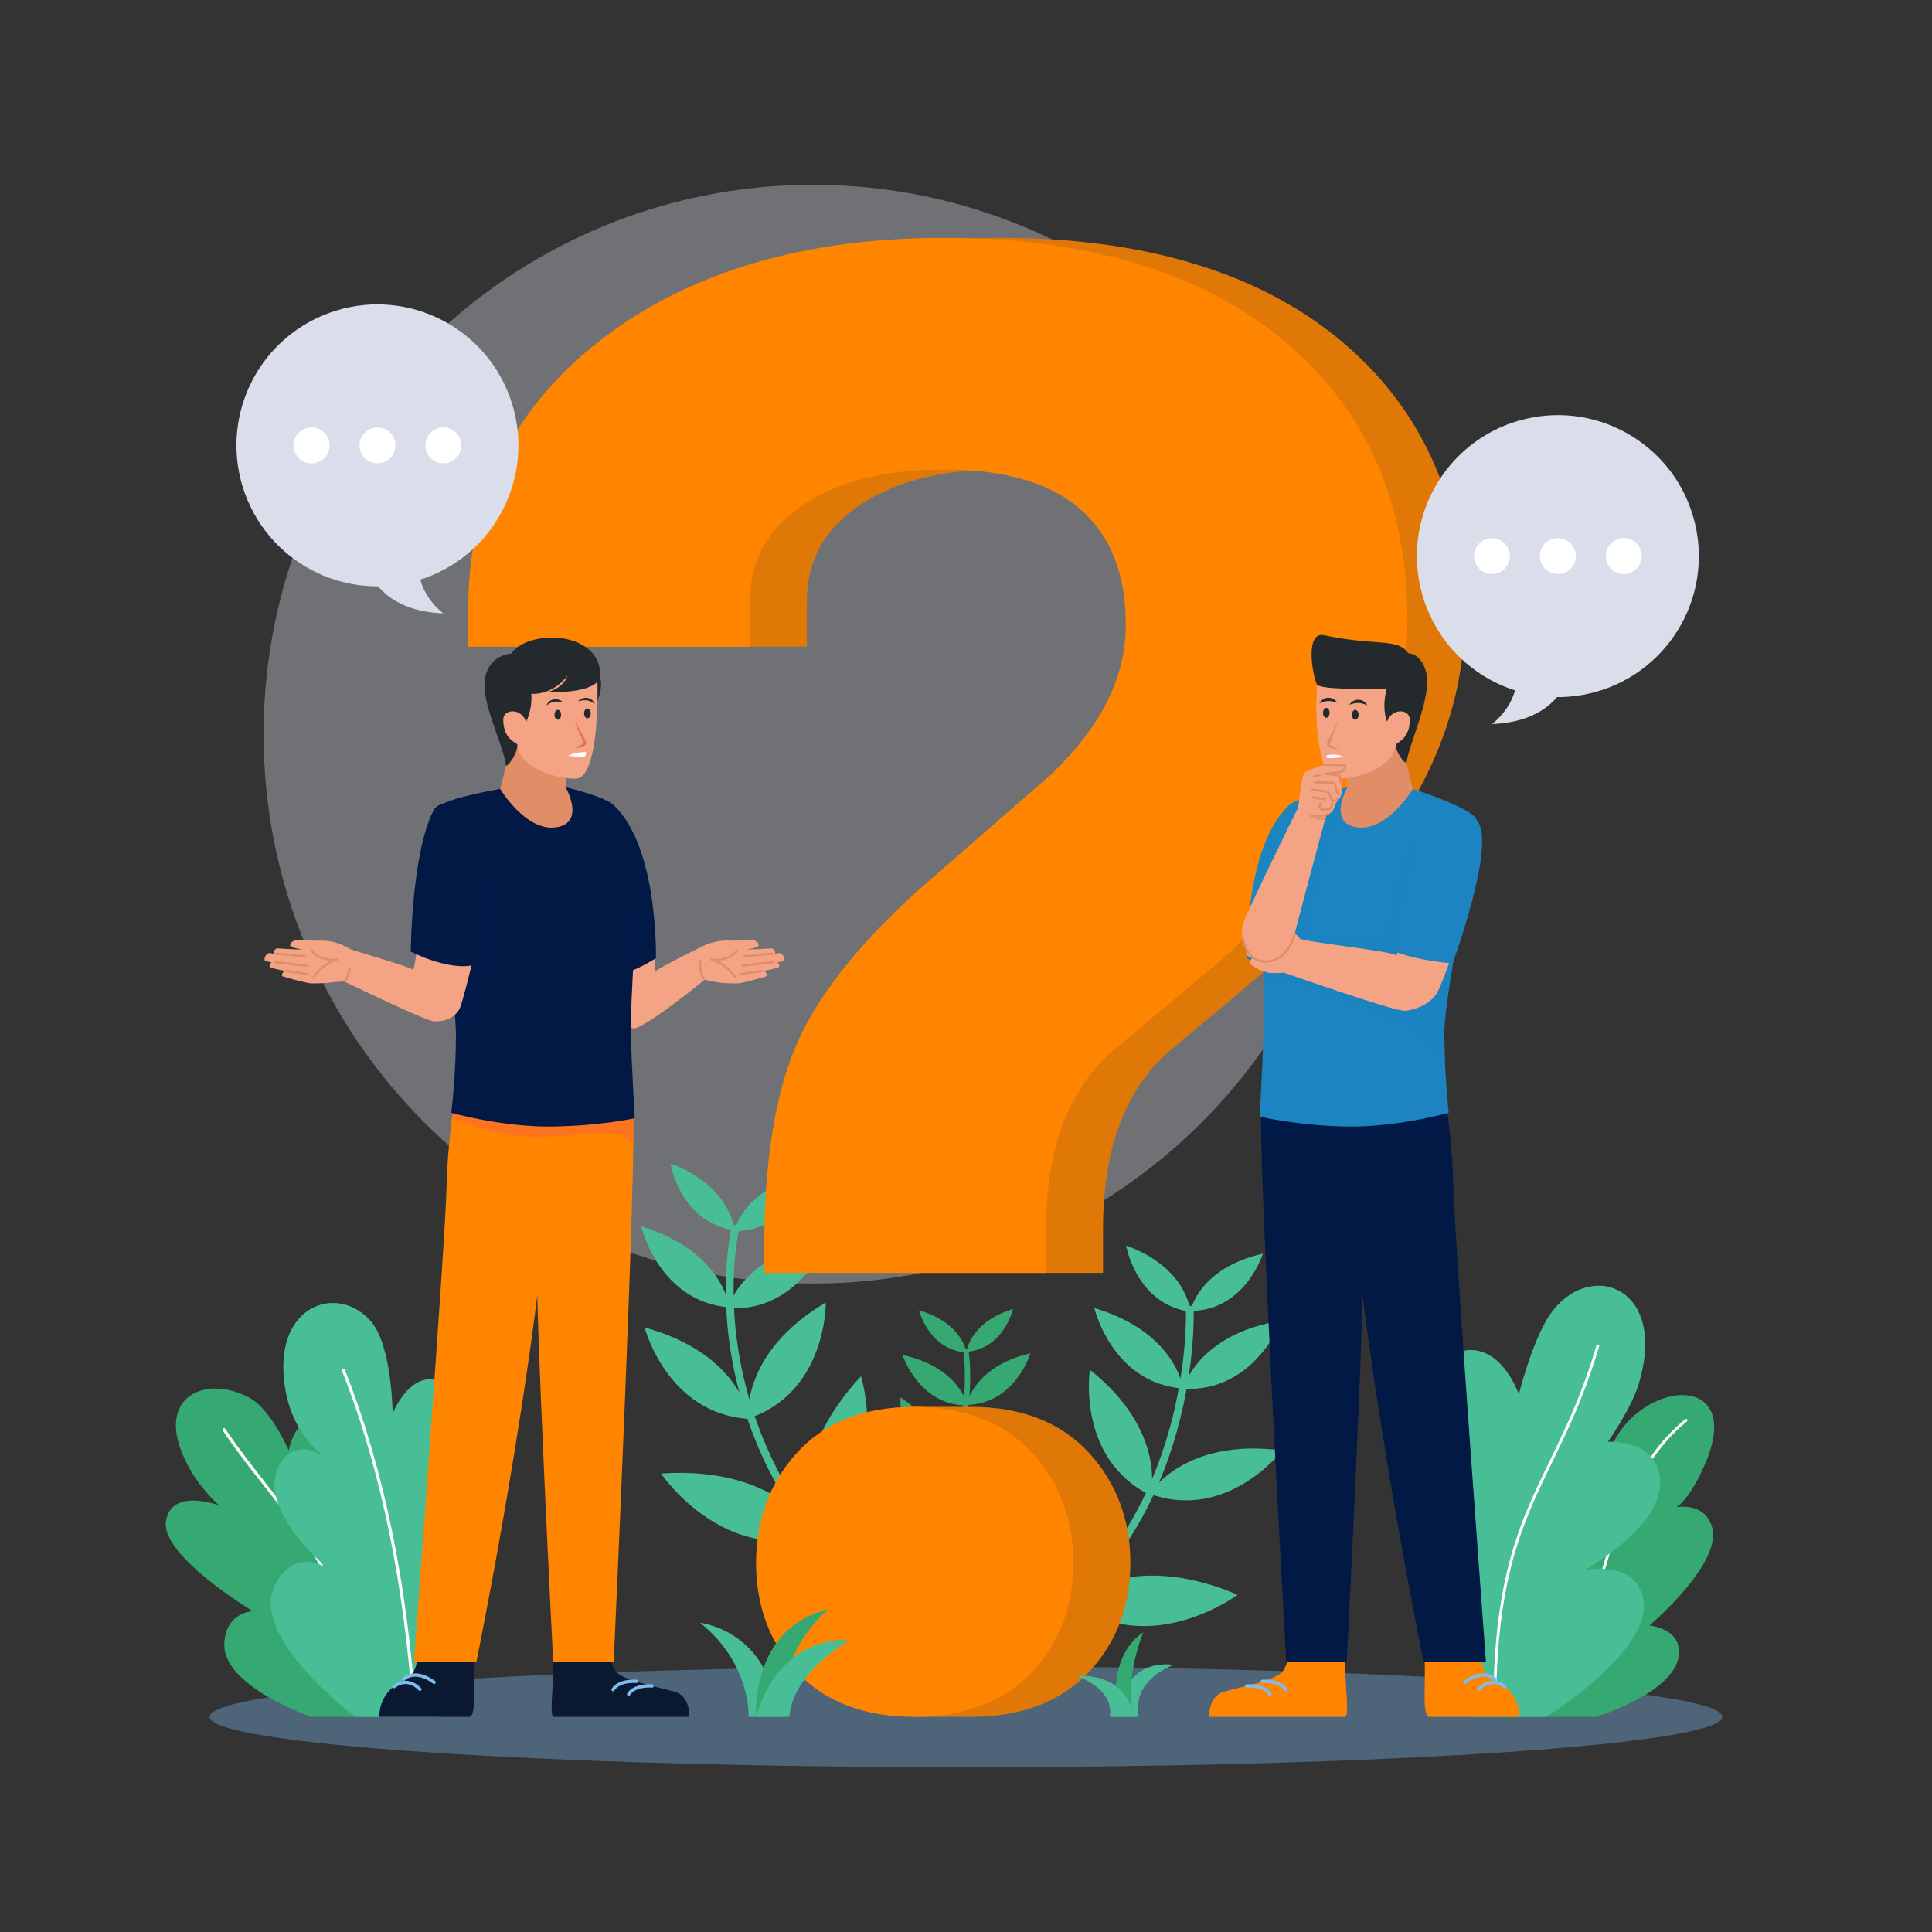 <svg xmlns="http://www.w3.org/2000/svg" width="500" height="500" viewBox="0 0 500 500" fill="none"><rect x="0" y="0" width="500" height="500" fill="#333333" stroke="none"/><g clip-path="url(#clip0_4037_356)"><path opacity="0.36" d="M210.403 332.187C288.928 332.187 352.585 268.53 352.585 190.005C352.585 111.48 288.928 47.823 210.403 47.823C131.878 47.823 68.221 111.48 68.221 190.005C68.221 268.53 131.878 332.187 210.403 332.187Z" fill="#DADEEA"></path><path opacity="0.36" d="M249.999 457.36C358.105 457.36 445.742 451.52 445.742 444.316C445.742 437.112 358.105 431.272 249.999 431.272C141.893 431.272 54.256 437.112 54.256 444.316C54.256 451.52 141.893 457.36 249.999 457.36Z" fill="#7DBBF1"></path><path d="M190.047 318.412C190.047 318.412 189.498 307.128 173.533 301.119C173.533 301.119 176.004 316.356 190.047 318.412Z" fill="#48BE97"></path><path d="M188.778 338.365C188.778 338.365 187.119 323.804 165.947 317.366C165.947 317.366 170.426 336.884 188.778 338.365Z" fill="#48BE97"></path><path d="M194.071 367.225C194.071 367.225 191.665 350.341 166.826 343.544C166.826 343.544 172.674 366.102 194.071 367.225Z" fill="#48BE97"></path><path d="M211.414 397.486C211.414 397.486 202.001 379.244 171.078 381.343C171.078 381.343 186.647 404.672 211.414 397.486Z" fill="#48BE97"></path><path d="M190.023 318.627C190.023 318.627 192.208 307.543 208.878 303.921C208.878 303.921 204.216 318.636 190.023 318.627Z" fill="#48BE97"></path><path d="M188.375 338.551C188.375 338.551 192.135 324.386 214.019 321.098C214.019 321.098 206.747 339.756 188.375 338.551Z" fill="#48BE97"></path><path d="M193.67 367.095C193.67 367.095 191.549 350.172 213.725 337.08C213.725 337.08 214.018 360.382 193.67 367.095Z" fill="#48BE97"></path><path d="M210.051 397.673C210.051 397.673 201.772 378.89 222.832 356.149C222.832 356.149 231.201 382.918 210.051 397.673Z" fill="#48BE97"></path><path d="M190.28 318.066C190.28 318.066 174.659 383.124 246.163 429.605" stroke="#48BE97" stroke-width="2.011" stroke-miterlimit="10" stroke-linecap="round"></path><path d="M308.086 339.287C308.086 339.287 310.191 328.188 326.835 324.446C326.835 324.446 322.279 339.194 308.086 339.287Z" fill="#48BE97"></path><path d="M306.176 359.411C306.176 359.411 309.834 345.219 331.694 341.774C331.694 341.774 324.557 360.484 306.176 359.411Z" fill="#48BE97"></path><path d="M297.529 386.597C297.529 386.597 306.318 371.981 331.843 375.39C331.843 375.39 317.676 393.892 297.529 386.597Z" fill="#48BE97"></path><path d="M276.889 414.645C276.889 414.645 291.797 400.535 320.293 412.726C320.293 412.726 297.894 429.606 276.889 414.645Z" fill="#48BE97"></path><path d="M308.077 339.502C308.077 339.502 307.447 328.222 291.439 322.328C291.439 322.328 294.019 337.547 308.077 339.502Z" fill="#48BE97"></path><path d="M306.184 359.355C306.184 359.355 304.421 344.806 283.203 338.521C283.203 338.521 287.821 358.006 306.184 359.355Z" fill="#48BE97"></path><path d="M297.759 386.999C297.759 386.999 302.202 370.533 282.051 354.497C282.051 354.497 278.536 377.534 297.759 386.999Z" fill="#48BE97"></path><path d="M277.302 415.015C277.302 415.015 288.101 397.558 270.392 372.121C270.392 372.121 258.398 397.475 277.302 415.015Z" fill="#48BE97"></path><path d="M307.904 338.912C307.904 338.912 310.192 393.57 267.395 422.369" stroke="#48BE97" stroke-width="2.011" stroke-miterlimit="10" stroke-linecap="round"></path><path d="M103.223 444.318C108.051 433.848 116.648 403.132 103.403 396.708C95.097 392.68 92.658 399.578 92.658 399.578C92.658 399.578 98.66 365.977 84.432 365.905C76.136 365.863 74.737 375.387 74.737 375.387C74.737 375.387 70.229 364.88 64.709 361.826C52.715 355.19 38.437 362.051 49.502 380.823C52.502 385.913 56.667 389.577 56.667 389.577C56.667 389.577 44.163 384.866 42.94 393.809C41.717 402.752 65.419 416.955 65.419 416.955C65.419 416.955 58.325 417.225 58.047 425.419C57.67 436.491 80.526 444.317 80.526 444.317H103.223V444.318Z" fill="#36A871"></path><path d="M57.967 370.011C73.514 392.805 86.286 399.578 96.682 442.026" stroke="white" stroke-width="0.794" stroke-miterlimit="10" stroke-linecap="round"></path><path d="M113.767 444.318C113.256 428.754 136.229 396.419 122.314 388.578C113.588 383.661 111.125 392.549 111.125 392.549C111.125 392.549 130.781 359.241 111.975 357.009C105.421 356.231 101.62 365.809 101.62 365.809C101.62 365.809 101.462 348.66 96.213 342.236C87.65 331.756 69.729 337.613 73.956 360.206C76.274 372.597 84.787 377.502 84.787 377.502C84.787 377.502 76.177 370.93 72.069 379.559C66.566 391.12 85.016 406.056 85.016 406.056C85.016 406.056 76.76 399.94 71.305 409.943C63.934 423.458 91.963 444.319 91.963 444.319H113.767V444.318Z" fill="#48BE97"></path><path d="M88.894 354.676C99.418 381.397 104.903 410.716 107.175 441.69" stroke="white" stroke-width="0.794" stroke-miterlimit="10" stroke-linecap="round"></path><path d="M390.146 444.318C393.566 431.68 377.085 406.782 389.887 400.415C397.915 396.423 402.229 400.506 402.229 400.506C402.229 400.506 392.777 375.41 408.463 373.598C413.93 372.966 415.587 377.838 415.587 377.838C415.587 377.838 417.759 370.406 423.621 365.742C434.734 356.901 449.215 360.178 441.423 378.524C437.15 388.585 433.775 390.06 433.775 390.06C433.775 390.06 441.499 388.564 443.165 395.57C445.397 404.958 426.898 420.671 426.898 420.671C426.898 420.671 433.546 421.297 434.422 426.27C436.358 437.265 413.043 444.317 413.043 444.317H390.146V444.318Z" fill="#36A871"></path><path d="M436.357 367.578C415.072 384.86 414.284 420.032 403.502 440.342" stroke="white" stroke-width="0.725" stroke-miterlimit="10" stroke-linecap="round"></path><path d="M380.524 444.318C372.818 431.643 356.054 394.455 368.342 386.678C376.048 381.801 380.346 390.153 380.346 390.153C380.346 390.153 365.581 349.473 380.501 349.387C389.2 349.336 393.068 360.867 393.068 360.867C393.068 360.867 396.021 348.934 400.158 341.762C409.68 325.256 432.011 331.848 424.129 358.047C422.132 364.686 416.13 373.111 416.13 373.111C416.13 373.111 429.999 372.278 429.63 384.278C429.281 395.662 410.062 406.368 410.062 406.368C410.062 406.368 422.84 403.52 425.197 413.441C428.382 426.846 400.157 444.32 400.157 444.32H380.524V444.318Z" fill="#48BE97"></path><path d="M413.503 348.343C402.766 384.726 387.036 390.153 386.812 441.544" stroke="white" stroke-width="0.725" stroke-miterlimit="10" stroke-linecap="round"></path><path d="M250.111 349.872C250.111 349.872 250.981 342.164 262.182 338.745C262.182 338.745 259.823 349.077 250.111 349.872Z" fill="#36A871"></path><path d="M250.107 363.598C250.107 363.598 251.88 353.693 266.669 350.209C266.669 350.209 262.746 363.386 250.107 363.598Z" fill="#36A871"></path><path d="M245.219 383.141C245.219 383.141 247.606 371.677 264.922 368.107C264.922 368.107 259.929 383.307 245.219 383.141Z" fill="#36A871"></path><path d="M232.012 403.116C232.012 403.116 239.259 391.029 260.356 393.819C260.356 393.819 248.667 409.123 232.012 403.116Z" fill="#36A871"></path><path d="M250.117 350.019C250.117 350.019 249.105 342.329 237.842 339.118C237.842 339.118 240.392 349.405 250.117 350.019Z" fill="#36A871"></path><path d="M250.375 363.743C250.375 363.743 248.418 353.873 233.568 350.663C233.568 350.663 237.734 363.766 250.375 363.743Z" fill="#36A871"></path><path d="M245.497 383.069C245.497 383.069 247.691 371.567 233.069 361.627C233.069 361.627 231.849 377.58 245.497 383.069Z" fill="#36A871"></path><path d="M232.939 403.304C232.939 403.304 239.433 390.796 225.998 374.293C225.998 374.293 219.092 392.269 232.939 403.304Z" fill="#36A871"></path><path d="M249.967 349.624C249.967 349.624 257.825 394.884 206.799 423.604" stroke="#36A871" stroke-width="1.381" stroke-miterlimit="10" stroke-linecap="round"></path><path d="M251.334 444.318C238.318 444.318 238.952 444.318 236.598 444.318C226.353 444.318 210.404 415.609 210.404 404.481C210.404 393.425 226.291 364.089 236.598 364.089C241.655 364.089 238.239 364.089 251.334 364.089C264.386 364.089 274.698 368.15 281.984 376.157C288.987 383.865 292.535 393.393 292.535 404.481C292.535 415.642 288.943 425.123 281.861 432.66C274.576 440.399 264.308 444.318 251.334 444.318ZM212.354 329.431L212.581 317.906C212.973 298.013 215.67 282.484 220.828 270.429C226.036 258.256 235.997 245.479 251.278 231.367L251.516 231.153L286.92 200.27C299.814 187.875 306.083 175.257 306.083 161.703C306.083 148.811 302.393 139.164 294.802 132.21C287.033 125.103 274.967 121.497 258.945 121.497C243.014 121.497 230.276 124.94 221.083 131.73C212.713 137.909 208.816 145.637 208.816 156.052V167.354H135.762L135.929 155.888C136.342 127.417 148.439 104.146 171.883 86.722C194.344 70.027 223.636 61.562 258.945 61.562C295.697 61.562 325.03 70.273 346.13 87.452C367.923 105.203 378.972 129.71 378.972 160.295C378.972 190.38 362.88 219.929 331.143 248.12L330.9 248.33L301.529 272.963C290.721 283.245 285.467 298.022 285.467 318.129V329.431H212.354Z" fill="#DF7807"></path><path d="M236.597 444.318C223.581 444.318 213.335 440.373 206.143 432.592C199.191 425.067 195.666 415.609 195.666 404.481C195.666 393.425 199.147 383.922 206.013 376.234C213.212 368.174 223.501 364.088 236.596 364.088C249.648 364.088 259.96 368.149 267.246 376.156C274.249 383.864 277.797 393.392 277.797 404.48C277.797 415.641 274.205 425.122 267.123 432.659C259.839 440.399 249.571 444.318 236.597 444.318ZM197.617 329.431L197.844 317.906C198.236 298.013 200.933 282.484 206.091 270.429C211.3 258.256 221.26 245.479 236.541 231.367L236.779 231.153L272.183 200.27C285.077 187.875 291.346 175.257 291.346 161.703C291.346 148.811 287.656 139.164 280.065 132.21C272.296 125.103 260.23 121.497 244.208 121.497C228.277 121.497 215.539 124.94 206.346 131.73C197.976 137.909 194.079 145.637 194.079 156.052V167.354H121.025L121.192 155.888C121.605 127.417 133.702 104.146 157.146 86.722C179.607 70.027 208.899 61.562 244.209 61.562C280.961 61.562 310.294 70.273 331.394 87.452C353.187 105.203 364.236 129.71 364.236 160.295C364.236 190.38 348.144 219.929 316.407 248.12L316.164 248.33L286.793 272.963C275.985 283.245 270.732 298.022 270.732 318.129V329.431H197.617Z" fill="#FF8500"></path><path d="M143.206 428.689C143.574 433.447 142.01 444.067 143.251 444.318H178.389C178.389 444.318 178.739 438.968 174.577 437.808C169.018 436.259 162.251 435.114 159.723 432.893C158.475 431.797 157.87 428.689 157.87 428.689H143.206Z" fill="#0A1930"></path><path d="M168.749 436.322C168.749 436.322 164.284 435.918 162.684 438.459" stroke="#7DBBF1" stroke-width="0.848" stroke-miterlimit="10" stroke-linecap="round" stroke-linejoin="round"></path><path d="M164.719 435.13C164.719 435.13 160.254 434.725 158.654 437.267" stroke="#7DBBF1" stroke-width="0.848" stroke-miterlimit="10" stroke-linecap="round" stroke-linejoin="round"></path><path d="M122.73 428.689C122.281 435.522 123.467 443.744 121.542 444.318H98.188C98.188 444.318 97.856 440.492 100.971 437.31C102.247 436.006 105.262 434.515 106.631 433.141C107.874 431.894 108.067 428.689 108.067 428.689H122.73Z" fill="#0A1930"></path><path d="M108.673 437.179C108.673 437.179 105.684 433.663 101.926 436.504" stroke="#7DBBF1" stroke-width="0.848" stroke-miterlimit="10" stroke-linecap="round" stroke-linejoin="round"></path><path d="M112.348 435.395C112.348 435.395 107.871 431.713 104.447 434.59" stroke="#7DBBF1" stroke-width="0.848" stroke-miterlimit="10" stroke-linecap="round" stroke-linejoin="round"></path><path d="M168.71 238.646C169.725 244.946 169.394 251.677 169.713 251.344C170.551 250.44 180.559 245.527 181.361 245.115C185.016 243.236 187.929 243.346 189.96 243.446C190.631 243.479 192.646 243.323 192.646 243.323C192.646 243.323 194.229 242.941 195.333 243.447C196.45 243.952 196.765 244.829 195.732 245.173C194.808 245.481 193.077 245.747 193.077 245.747C193.077 245.747 196.658 245.674 199.481 245.45C200.543 245.366 200.664 246.808 200.664 246.808C200.664 246.808 201.112 246.742 201.337 246.692C202.775 246.375 203.331 248.532 202.757 248.697C201.794 248.975 201.134 249.061 201.134 249.061C201.496 249.203 202.13 250.204 201.223 250.471C200.236 250.762 197.589 251.295 197.589 251.295C198.216 251.295 198.737 252.504 198.372 252.637C196.913 253.167 191.957 254.401 191.245 254.472C190.613 254.535 187.375 254.499 185.939 254.273C184.796 254.1 182.375 253.542 182.375 253.542C182.375 253.542 166.179 266.759 163.772 266.161C161.99 265.709 158.559 263.581 158.001 260.403C157.429 257.212 153.588 238.259 153.588 238.259C155.09 228.699 167.173 229.112 168.71 238.646Z" fill="#F4A484"></path><path d="M181.17 248.735C181.17 248.735 181.089 251.823 182.101 253.227" stroke="#E08D68" stroke-width="0.565" stroke-miterlimit="10" stroke-linecap="round" stroke-linejoin="round"></path><path d="M190.664 246.076C190.664 246.076 189.065 248.741 184.092 248.388C187.868 249.076 190.255 252.922 190.255 252.922" stroke="#E08D68" stroke-width="0.565" stroke-miterlimit="10" stroke-linecap="round" stroke-linejoin="round"></path><path d="M197.245 251.28L191.822 252.059" stroke="#E08D68" stroke-width="0.565" stroke-miterlimit="10" stroke-linecap="round" stroke-linejoin="round"></path><path d="M200.318 248.975L192.156 249.921" stroke="#E08D68" stroke-width="0.565" stroke-miterlimit="10" stroke-linecap="round" stroke-linejoin="round"></path><path d="M199.985 246.811L192.578 247.507" stroke="#E08D68" stroke-width="0.565" stroke-miterlimit="10" stroke-linecap="round" stroke-linejoin="round"></path><path d="M153.658 171.374C153.658 171.374 155.16 172.942 155.524 176.419C155.888 179.896 153.178 184.513 153.178 184.513L153.658 171.374Z" fill="#24292D"></path><path d="M163.83 285.516C164.965 296.294 158.827 430.133 158.827 430.133H143.17C143.17 430.133 138.261 334.924 138.922 321.031C139.583 307.139 136.579 293.961 137.463 285.515C138.347 277.071 161.914 267.335 163.83 285.516Z" fill="#FF8500"></path><path d="M142.885 285.914C142.9 334.304 123.276 430.133 123.276 430.133H107.139C107.139 430.133 115.272 321.113 115.574 307.17C115.791 297.16 116.921 290.195 117.908 281.718C119.575 267.406 142.88 267.695 142.885 285.914Z" fill="#FF8500"></path><path opacity="0.36" d="M163.93 295.62C163.218 295.224 162.404 294.761 161.579 294.252C159.251 292.839 158.561 293.156 142.727 294.139C142.523 294.15 142.32 294.162 142.105 294.173C140.545 294.263 139.008 294.275 137.516 294.218C127.525 293.811 119.376 290.319 117.002 289.2C117.296 286.759 117.612 284.306 117.906 281.718C119.353 269.376 136.894 267.884 141.675 279.412C148.762 273.953 162.392 271.862 163.827 285.515C163.975 286.94 163.997 290.5 163.93 295.62Z" fill="#FE5456"></path><path d="M158.92 208.513C170.402 219.289 169.76 247.96 169.76 247.96C169.76 247.96 159.187 254.988 152.898 252.246C152.898 252.246 148.141 222.843 150.652 213.776C152.186 208.237 156.785 206.509 158.92 208.513Z" fill="#021946"></path><path opacity="0.36" d="M166.888 235.761C166.734 241.259 166.776 246.432 166.461 249.846C162.833 251.7 156.967 254.016 152.898 252.242C152.898 252.242 148.14 222.845 150.649 213.78C151.327 211.361 152.582 209.666 153.96 208.705L158.922 208.513C158.922 208.513 158.933 208.524 158.945 208.536C159.499 209.124 167.453 215.629 166.888 235.761Z" fill="#021946"></path><path d="M129.464 204.168C129.464 204.168 112.625 206.935 112.11 210.007C111.595 213.079 118.004 257.368 118.004 267.764C118.004 278.16 116.789 288.001 116.789 288.001C116.789 288.001 130.281 291.781 143.165 291.545C156.049 291.309 164.27 289.388 164.27 289.388C164.27 289.388 163.523 276.601 163.266 268.095C163.009 259.589 165.019 234.776 165.039 225.686C165.057 217.78 161.342 211.323 158.92 208.513C156.919 206.191 146.397 203.748 146.397 203.748L129.464 204.168Z" fill="#021946"></path><path opacity="0.36" d="M121.433 264.324C119.986 266.935 118.845 269.116 117.952 270.925C117.986 269.885 117.997 268.823 117.997 267.76C117.997 260.854 115.16 238.973 113.42 224.179L126.44 216.629C128.045 221.681 128.045 252.378 121.433 264.324Z" fill="#021946"></path><path d="M130.997 197.959L129.463 204.205C129.463 204.205 136.075 215.224 143.88 214.122C151.685 213.02 146.397 203.747 146.397 203.747L146.708 199.611L132.31 191.077L130.997 197.959Z" fill="#E08D68"></path><path d="M154.42 174.355C154.827 176.427 154.655 183.189 154.249 188.41C153.856 193.46 152.497 200.779 149.629 201.419C146.761 202.06 134.441 199.68 133.866 192.596C131.767 190.939 123.791 181.173 126.6 176.34C131.593 167.747 153.112 167.692 154.42 174.355Z" fill="#F4A484"></path><path d="M144.359 186.261C144.832 186.261 145.216 185.688 145.216 184.981C145.216 184.274 144.832 183.701 144.359 183.701C143.886 183.701 143.502 184.274 143.502 184.981C143.502 185.688 143.886 186.261 144.359 186.261Z" fill="#24292D"></path><path d="M152.876 184.624C152.876 185.331 152.492 185.904 152.019 185.904C151.546 185.904 151.162 185.331 151.162 184.624C151.162 183.917 151.546 183.344 152.019 183.344C152.492 183.344 152.876 183.917 152.876 184.624Z" fill="#24292D"></path><path d="M145.801 181.863C144.98 181.646 144.221 181.496 143.497 181.602C142.767 181.681 142.129 182.077 141.436 182.581C141.595 182.19 141.824 181.799 142.18 181.524C142.515 181.224 142.96 181.043 143.412 180.979C144.325 180.863 145.236 181.219 145.801 181.863Z" fill="#24292D"></path><path d="M149.598 181.506C150.163 180.862 151.074 180.506 151.987 180.623C152.438 180.687 152.883 180.868 153.219 181.168C153.575 181.442 153.804 181.834 153.963 182.225C153.27 181.721 152.632 181.325 151.902 181.246C151.178 181.138 150.419 181.288 149.598 181.506Z" fill="#24292D"></path><path d="M148.97 186.505C149.09 187.243 149.492 187.906 149.848 188.566L150.976 190.55C151.165 190.886 151.359 191.218 151.519 191.596C151.591 191.791 151.681 191.977 151.688 192.265C151.683 192.35 151.686 192.425 151.639 192.547C151.595 192.661 151.555 192.689 151.509 192.761C151.419 192.87 151.32 192.956 151.222 193.015C150.832 193.265 150.45 193.366 150.059 193.444C149.671 193.519 149.283 193.559 148.887 193.541L148.873 193.469C149.554 193.125 150.302 192.838 150.795 192.441C150.912 192.338 150.968 192.249 150.933 192.282C150.919 192.19 150.885 192.011 150.829 191.849C150.723 191.513 150.584 191.161 150.439 190.815L149.513 188.728C149.241 188.017 148.921 187.294 148.896 186.508L148.97 186.505Z" fill="#E5744C"></path><path d="M151.669 194.649C151.669 194.649 149.345 194.434 147.047 195.582C147.047 195.582 150.996 196.156 151.355 195.761C151.715 195.367 151.669 194.649 151.669 194.649Z" fill="white"></path><path d="M154.802 176.15C154.175 177.494 149.893 179.454 142.032 179.021C142.032 179.021 145.966 177.944 146.829 174.865C146.829 174.865 143.661 179.714 137.493 179.59C137.493 179.59 138.036 183.921 135.374 188.37C135.374 188.37 133.602 190.712 133.865 192.595C134.112 194.365 132.238 197.528 130.996 198.246C130.248 192.644 124.382 181.692 125.524 175.522C126.679 169.282 132.308 169.173 132.308 169.173C134.87 165.099 144.334 163.428 150.506 166.794C155.075 169.288 155.944 173.704 154.802 176.15Z" fill="#24292D"></path><path d="M136.017 186.454C134.703 183.219 130.272 183.485 130.248 186.21C130.209 190.686 132.908 192.012 133.865 192.596C134.822 193.18 136.81 188.405 136.017 186.454Z" fill="#F4A484"></path><path d="M109.038 238.818C108.023 245.118 107.17 251.313 106.851 250.981C106.013 250.077 91.482 246.126 90.577 245.584C86.33 243.044 83.358 243.446 81.483 243.446L78.797 243.323C78.797 243.323 77.214 242.941 76.11 243.447C74.993 243.952 74.678 244.829 75.711 245.173C76.635 245.481 78.366 245.747 78.366 245.747C78.366 245.747 74.785 245.674 71.962 245.45C70.9 245.366 70.779 246.808 70.779 246.808C70.779 246.808 70.331 246.742 70.106 246.692C68.668 246.375 68.112 248.532 68.686 248.697C69.648 248.975 70.309 249.061 70.309 249.061C69.947 249.203 69.313 250.204 70.22 250.471C71.207 250.762 73.854 251.295 73.854 251.295C73.227 251.295 72.706 252.504 73.071 252.637C74.53 253.167 79.487 254.401 80.198 254.472C80.83 254.535 84.068 254.499 85.504 254.273C86.647 254.1 89.056 254 89.056 254C89.056 254 109.619 263.965 112.079 264.275C114.308 264.556 118.017 263.769 119.212 260.403C120.297 257.348 124.806 238.739 124.806 238.739C123.303 229.178 110.574 229.283 109.038 238.818Z" fill="#F4A484"></path><path d="M89.316 253.764C89.316 253.764 90.283 252.434 90.525 250.581" stroke="#E08D68" stroke-width="0.565" stroke-miterlimit="10" stroke-linecap="round" stroke-linejoin="round"></path><path d="M80.777 246.076C80.777 246.076 82.376 248.741 87.349 248.388C83.573 249.076 81.186 252.922 81.186 252.922" stroke="#E08D68" stroke-width="0.565" stroke-miterlimit="10" stroke-linecap="round" stroke-linejoin="round"></path><path d="M74.197 251.28L79.62 252.059" stroke="#E08D68" stroke-width="0.565" stroke-miterlimit="10" stroke-linecap="round" stroke-linejoin="round"></path><path d="M71.123 248.976L79.286 249.922" stroke="#E08D68" stroke-width="0.565" stroke-miterlimit="10" stroke-linecap="round" stroke-linejoin="round"></path><path d="M71.457 246.812L78.864 247.508" stroke="#E08D68" stroke-width="0.565" stroke-miterlimit="10" stroke-linecap="round" stroke-linejoin="round"></path><path d="M112.08 209.98C106.497 221.117 106.303 246.273 106.303 246.273C106.303 246.273 117.313 252.002 123.859 249.346C123.859 249.346 128.105 225.403 126.443 216.624C125.428 211.263 114.798 204.56 112.08 209.98Z" fill="#021946"></path><path d="M348.165 428.689C347.797 433.447 349.361 444.067 348.12 444.318H312.982C312.982 444.318 312.632 438.968 316.794 437.808C322.353 436.259 329.12 435.114 331.648 432.893C332.896 431.797 333.501 428.689 333.501 428.689H348.165Z" fill="#FF8500"></path><path d="M322.621 436.322C322.621 436.322 327.086 435.917 328.686 438.459" stroke="#7DBBF1" stroke-width="0.848" stroke-miterlimit="10" stroke-linecap="round" stroke-linejoin="round"></path><path d="M326.65 435.13C326.65 435.13 331.115 434.725 332.715 437.267" stroke="#7DBBF1" stroke-width="0.848" stroke-miterlimit="10" stroke-linecap="round" stroke-linejoin="round"></path><path d="M368.641 428.689C369.09 435.522 367.904 443.744 369.829 444.318H393.183C393.183 444.318 393.515 440.492 390.4 437.31C389.124 436.006 386.109 434.515 384.74 433.141C383.497 431.894 383.305 428.689 383.305 428.689H368.641Z" fill="#FF8500"></path><path d="M382.699 437.179C382.699 437.179 385.688 433.663 389.446 436.504Z" fill="#FF8500"></path><path d="M382.699 437.179C382.699 437.179 385.688 433.663 389.446 436.504" stroke="#7DBBF1" stroke-width="0.848" stroke-miterlimit="10" stroke-linecap="round" stroke-linejoin="round"></path><path d="M379.023 435.395C379.023 435.395 383.5 431.713 386.925 434.59Z" fill="#FF8500"></path><path d="M379.023 435.395C379.023 435.395 383.5 431.713 386.925 434.59" stroke="#7DBBF1" stroke-width="0.848" stroke-miterlimit="10" stroke-linecap="round" stroke-linejoin="round"></path><path d="M326.452 285.104C325.317 295.882 332.876 430.133 332.876 430.133H348.532C348.532 430.133 353.441 334.924 352.78 321.031C352.119 307.139 355.123 293.961 354.239 285.515C353.356 277.071 328.368 266.923 326.452 285.104Z" fill="#021946"></path><path d="M348.82 285.914C348.805 334.304 368.429 430.133 368.429 430.133H384.566C384.566 430.133 376.433 321.113 376.131 307.17C375.914 297.16 374.784 290.195 373.797 281.718C372.13 267.406 348.825 267.695 348.82 285.914Z" fill="#021946"></path><path opacity="0.36" d="M374.764 289.607C372.051 290.805 364.004 293.936 354.205 293.97C353.301 293.97 352.374 293.947 351.447 293.891C350.599 293.846 349.774 293.789 348.972 293.755C337.15 293.133 330.64 293.405 328.594 293.97C327.792 294.185 327.046 294.863 326.435 295.643C326.311 290.297 326.299 286.567 326.457 285.109C327.904 271.343 342.574 273.818 350 279.481C351.175 276.599 353.142 274.531 355.459 273.231L366.626 272.417C370.311 273.818 373.249 276.972 373.803 281.719C374.12 284.454 374.459 287.03 374.764 289.607Z" fill="#021946"></path><path d="M333.516 208.513C322.034 219.289 322.676 247.96 322.676 247.96C322.676 247.96 333.249 254.988 339.538 252.246C339.538 252.246 344.295 222.843 341.784 213.776C340.25 208.237 335.651 206.509 333.516 208.513Z" fill="#1B84C1"></path><path d="M365.634 204.168C365.634 204.168 381.665 209.264 382.18 212.335C382.695 215.407 373.784 256.867 373.784 267.263C373.784 277.659 374.918 288.001 374.918 288.001C374.918 288.001 361.426 291.781 348.542 291.545C335.658 291.309 326.016 288.976 326.016 288.976C326.016 288.976 326.717 276.257 326.975 267.751C327.232 259.245 327.419 234.776 327.398 225.687C327.38 217.781 331.095 211.324 333.517 208.514C335.518 206.192 348.7 203.749 348.7 203.749L365.634 204.168Z" fill="#1B84C1"></path><path opacity="0.36" d="M373.78 267.263C373.78 270.156 373.87 273.038 373.995 275.694C371.43 270.642 366.603 265.997 364.151 265.217C361.032 264.222 334.664 253.451 332.595 253.881C331.487 254.107 329.148 253.802 327.215 253.463C327.26 250.423 327.283 247.224 327.317 244.082L341.106 205.451C344.926 204.445 348.701 203.744 348.701 203.744C347.571 204.648 346 209.791 344.847 212.345C343.683 214.899 337.354 241.674 337.354 241.674L358.896 243.81C361.586 223.262 367.384 214.978 367.384 214.978L380.201 225.794C377.713 239.753 373.78 260.357 373.78 267.263Z" fill="#1B84C1"></path><path d="M364.1 197.959L365.634 204.205C365.634 204.205 359.022 215.224 351.217 214.122C343.412 213.02 348.7 203.747 348.7 203.747L348.389 199.611L362.787 191.077L364.1 197.959Z" fill="#E08D68"></path><path d="M341.24 174.432C340.833 176.504 340.441 183.19 340.847 188.41C341.24 193.46 342.597 200.767 345.465 201.408C348.333 202.049 360.655 199.68 361.23 192.597C363.329 190.94 371.304 181.174 368.496 176.341C363.503 167.747 342.547 167.769 341.24 174.432Z" fill="#F4A484"></path><path d="M350.736 186.261C351.209 186.261 351.593 185.688 351.593 184.981C351.593 184.274 351.209 183.701 350.736 183.701C350.263 183.701 349.879 184.274 349.879 184.981C349.879 185.688 350.263 186.261 350.736 186.261Z" fill="#24292D"></path><path d="M343.246 185.757C343.719 185.757 344.103 185.184 344.103 184.477C344.103 183.77 343.719 183.197 343.246 183.197C342.772 183.197 342.389 183.77 342.389 184.477C342.389 185.184 342.772 185.757 343.246 185.757Z" fill="#24292D"></path><path d="M349.227 182.385C349.673 181.582 350.602 181.07 351.584 181.085C352.07 181.104 352.563 181.235 352.951 181.514C353.353 181.766 353.652 182.139 353.845 182.551C353.406 182.392 353.041 182.212 352.663 182.11C352.294 181.991 351.93 181.936 351.567 181.932C350.833 181.904 350.092 182.112 349.227 182.385Z" fill="#24292D"></path><path d="M346.092 181.881C345.227 181.608 344.486 181.399 343.752 181.428C343.388 181.432 343.025 181.487 342.655 181.606C342.277 181.709 341.912 181.889 341.473 182.047C341.666 181.635 341.965 181.262 342.367 181.01C342.755 180.731 343.248 180.6 343.734 180.581C344.716 180.566 345.645 181.078 346.092 181.881Z" fill="#24292D"></path><path d="M346.2 186.507C346.178 187.317 345.865 188.069 345.597 188.809L344.68 190.983C344.536 191.344 344.397 191.709 344.291 192.061C344.233 192.231 344.194 192.417 344.176 192.536C344.17 192.569 344.172 192.585 344.17 192.593C344.17 192.593 344.149 192.555 344.171 192.588C344.181 192.621 344.233 192.668 344.277 192.719C344.747 193.144 345.528 193.452 346.222 193.819L346.207 193.893C345.798 193.909 345.397 193.862 344.996 193.776C344.593 193.689 344.198 193.57 343.799 193.285C343.698 193.206 343.602 193.117 343.517 192.978C343.478 192.934 343.423 192.804 343.409 192.704C343.397 192.614 343.396 192.531 343.403 192.467C343.425 192.195 343.514 192.005 343.587 191.806C343.75 191.421 343.942 191.072 344.131 190.723L345.254 188.651C345.609 187.961 346.007 187.268 346.125 186.504L346.2 186.507Z" fill="#E08D68"></path><path d="M343.194 195.578C343.194 195.578 345.451 194.745 347.749 195.894C347.749 195.894 343.8 196.468 343.441 196.074C343.082 195.678 343.194 195.578 343.194 195.578Z" fill="white"></path><path d="M340.799 177.104C341.426 178.448 352.727 178.356 358.895 178.232C358.895 178.232 357.058 183.922 359.72 188.371C359.72 188.371 361.492 190.713 361.23 192.596C360.983 194.366 363.896 198.484 364.07 197.059C364.609 192.629 370.751 180.026 369.089 173.976C367.682 168.856 364.467 169.094 364.467 169.094C361.905 165.02 355.534 167.216 342.733 164.396C337.65 163.277 339.658 174.657 340.799 177.104Z" fill="#24292D"></path><path d="M359.077 186.454C360.391 183.219 364.822 183.485 364.846 186.21C364.885 190.686 362.186 192.012 361.229 192.596C360.272 193.18 358.284 188.405 359.077 186.454Z" fill="#F4A484"></path><path d="M325.818 250.967C327.751 251.644 328.303 251.802 329.087 251.823C331.011 251.873 332.28 251.728 332.28 251.728C332.28 251.728 360.877 261.755 363.592 261.597C365.604 261.47 369.985 260.179 371.872 256.973C373.675 253.908 377.676 241.635 379.155 236.187C381.937 225.944 368.246 224.322 364.659 234.288C362.289 240.873 361.651 247.717 361.374 247.294C360.654 246.15 336.882 243.735 336.398 242.872C335.446 241.174 332.032 240.406 331.061 240.364C329.996 240.318 329.535 240.125 329.098 240.029C327.785 239.741 326.648 241.018 327.92 241.587C328.895 242.023 330.665 242.743 330.665 242.743C330.665 242.743 324.546 240.561 323.37 240.118C322.194 239.675 320.846 241.401 322.458 242.32C324.07 243.238 324.393 243.376 324.393 243.376C324.393 243.376 323.28 242.621 322.204 242.889C321.483 243.069 321.904 245.097 322.701 245.334C322.793 245.361 323.122 245.457 323.122 245.457C323.122 245.457 321.572 247.023 323.749 247.81C323.926 247.874 324.119 247.941 324.119 247.941C324.119 247.941 322.84 249.032 323.844 249.699C324.848 250.364 325.818 250.967 325.818 250.967Z" fill="#F4A484"></path><path d="M345.552 208.124C344.843 211.043 343.613 210.329 343.233 211.182C342.83 212.086 335.185 240.971 334.904 242.293C333.998 246.559 328.601 249.907 325.494 248.496C322.107 246.957 320.934 242.213 321.56 239.523C322.176 236.874 335.961 208.976 335.961 208.976C335.961 208.976 337.005 200.282 337.551 199.973C339.072 199.111 341.911 198.11 342.266 198.038C343.292 197.829 348.126 198.069 348.096 198.039C348.066 198.009 348.026 199.157 347.24 199.665C346.912 199.877 343.116 200.285 343.116 200.285C343.116 200.285 346.602 200.469 346.761 200.811C346.92 201.153 347.329 205.101 347.175 205.539C346.656 207.021 345.63 207.831 345.552 208.124Z" fill="#F4A484"></path><path d="M339.963 200.951L341.632 200.556" stroke="#E08D68" stroke-width="0.565" stroke-miterlimit="10" stroke-linecap="round" stroke-linejoin="round"></path><path d="M340.291 202.452C340.291 202.452 345.209 202.516 345.357 202.639C345.505 202.762 345.849 204.942 346.212 205.274C346.575 205.606 346.761 205.57 346.761 205.57" stroke="#E08D68" stroke-width="0.565" stroke-miterlimit="10" stroke-linecap="round" stroke-linejoin="round"></path><path d="M339.52 204.387C339.52 204.387 343.538 204.83 343.783 204.941C344.028 205.052 344.472 207.306 345.247 207.343C346.023 207.38 346.213 206.493 346.213 206.493" stroke="#E08D68" stroke-width="0.565" stroke-miterlimit="10" stroke-linecap="round" stroke-linejoin="round"></path><path d="M339.758 206.365L343.03 206.863" stroke="#E08D68" stroke-width="0.565" stroke-miterlimit="10" stroke-linecap="round" stroke-linejoin="round"></path><path d="M341.922 207.897C341.146 207.971 341.516 209.338 341.922 209.412C342.328 209.486 343.695 209.56 343.991 209.412C344.287 209.264 344.834 208.475 344.844 207.864C344.849 207.579 344.399 206.365 344.399 206.365" stroke="#E08D68" stroke-width="0.565" stroke-miterlimit="10" stroke-linecap="round" stroke-linejoin="round"></path><path d="M343.777 210.584C343.777 210.584 341.974 211.636 339.25 211.146" stroke="#E08D68" stroke-width="0.565" stroke-miterlimit="10" stroke-linecap="round" stroke-linejoin="round"></path><path d="M342.866 211.71C342.866 211.71 342.067 212.225 340.291 211.576" stroke="#E08D68" stroke-width="0.565" stroke-miterlimit="10" stroke-linecap="round" stroke-linejoin="round"></path><path d="M342.771 197.982C342.771 197.982 347.868 198.039 348.096 198.038C348.324 198.038 347.887 199.502 347.24 199.664C346.593 199.826 343.116 200.284 343.116 200.284C343.116 200.284 346.691 200.527 346.761 200.81C346.831 201.093 347.035 202.638 347.035 202.638" stroke="#E08D68" stroke-width="0.565" stroke-miterlimit="10" stroke-linecap="round" stroke-linejoin="round"></path><path d="M382.208 212.309C387.464 218.039 375.922 249.326 375.922 249.326C375.922 249.326 366.937 248.711 360.391 246.055C360.391 246.055 365.424 218.809 367.383 214.976C369.865 210.117 378.109 207.841 382.208 212.309Z" fill="#1B84C1"></path><path d="M335.056 241.673C334.279 244.928 331.462 249.576 326.528 248.745C322.442 248.057 321.641 242.871 321.641 242.871" stroke="#E08D68" stroke-width="0.565" stroke-miterlimit="10" stroke-linecap="round" stroke-linejoin="round"></path><path d="M111.924 148.844C130.469 140.974 139.124 119.56 131.254 101.015C123.385 82.469 101.971 73.814 83.425 81.684C64.88 89.554 56.225 110.967 64.095 129.513C71.964 148.059 93.378 156.713 111.924 148.844Z" fill="#DADEEA"></path><path d="M85.273 115.266C85.273 117.836 83.19 119.919 80.62 119.919C78.05 119.919 75.967 117.836 75.967 115.266C75.967 112.696 78.05 110.613 80.62 110.613C83.19 110.613 85.273 112.696 85.273 115.266Z" fill="white"></path><path d="M102.335 115.266C102.335 117.836 100.252 119.919 97.682 119.919C95.112 119.919 93.029 117.836 93.029 115.266C93.029 112.696 95.112 110.613 97.682 110.613C100.252 110.613 102.335 112.696 102.335 115.266Z" fill="white"></path><path d="M119.4 115.266C119.4 117.836 117.317 119.919 114.747 119.919C112.177 119.919 110.094 117.836 110.094 115.266C110.094 112.696 112.177 110.613 114.747 110.613C117.317 110.613 119.4 112.696 119.4 115.266Z" fill="white"></path><path d="M96.084 149.038C96.084 149.038 99.831 158.238 114.745 158.735C114.745 158.735 108.355 154.172 108.305 146.612L96.084 149.038Z" fill="#DADEEA"></path><path d="M411.429 179.457C431.055 174.899 443.27 155.295 438.713 135.67C434.155 116.044 414.551 103.829 394.926 108.386C375.3 112.944 363.085 132.548 367.642 152.173C372.2 171.799 391.804 184.014 411.429 179.457Z" fill="#DADEEA"></path><path d="M415.58 143.912C415.58 146.482 417.663 148.565 420.233 148.565C422.803 148.565 424.886 146.482 424.886 143.912C424.886 141.342 422.803 139.259 420.233 139.259C417.663 139.259 415.58 141.342 415.58 143.912Z" fill="white"></path><path d="M398.518 143.912C398.518 146.482 400.601 148.565 403.171 148.565C405.741 148.565 407.824 146.482 407.824 143.912C407.824 141.342 405.741 139.259 403.171 139.259C400.601 139.259 398.518 141.342 398.518 143.912Z" fill="white"></path><path d="M381.455 143.912C381.455 146.482 383.538 148.565 386.108 148.565C388.678 148.565 390.761 146.482 390.761 143.912C390.761 141.342 388.678 139.259 386.108 139.259C383.538 139.259 381.455 141.342 381.455 143.912Z" fill="white"></path><path d="M404.768 177.684C404.768 177.684 401.021 186.884 386.107 187.381C386.107 187.381 392.497 182.818 392.547 175.258L404.768 177.684Z" fill="#DADEEA"></path><path d="M193.757 444.318C193.757 444.318 194.316 430.372 181.158 419.968C181.158 419.968 199.539 422.005 201.034 444.317L193.757 444.318Z" fill="#48BE97"></path><path d="M195.7 444.317C195.7 444.317 193.972 421.201 214.579 416.427C214.579 416.427 202.731 424.766 201.553 444.317H195.7Z" fill="#36A871"></path><path d="M195.699 444.317C195.699 444.317 200.383 423.702 219.897 424.439C219.897 424.439 205.127 432.732 204.27 444.317H195.699Z" fill="#48BE97"></path><path d="M294.709 444.318C294.709 444.318 292.089 435.601 303.734 430.871C303.734 430.871 290.567 428.335 289.496 444.318H294.709Z" fill="#48BE97"></path><path d="M293.317 444.317C293.317 444.317 290.891 434.587 295.924 422.473C295.924 422.473 286.593 427.058 289.125 444.317H293.317Z" fill="#36A871"></path><path d="M293.318 444.317C293.318 444.317 292.567 433.181 278.588 433.709C278.588 433.709 288.595 436.947 287.178 444.317H293.318Z" fill="#48BE97"></path></g><defs><clipPath id="clip0_4037_356"><rect width="500" height="500" fill="white"></rect></clipPath></defs></svg>